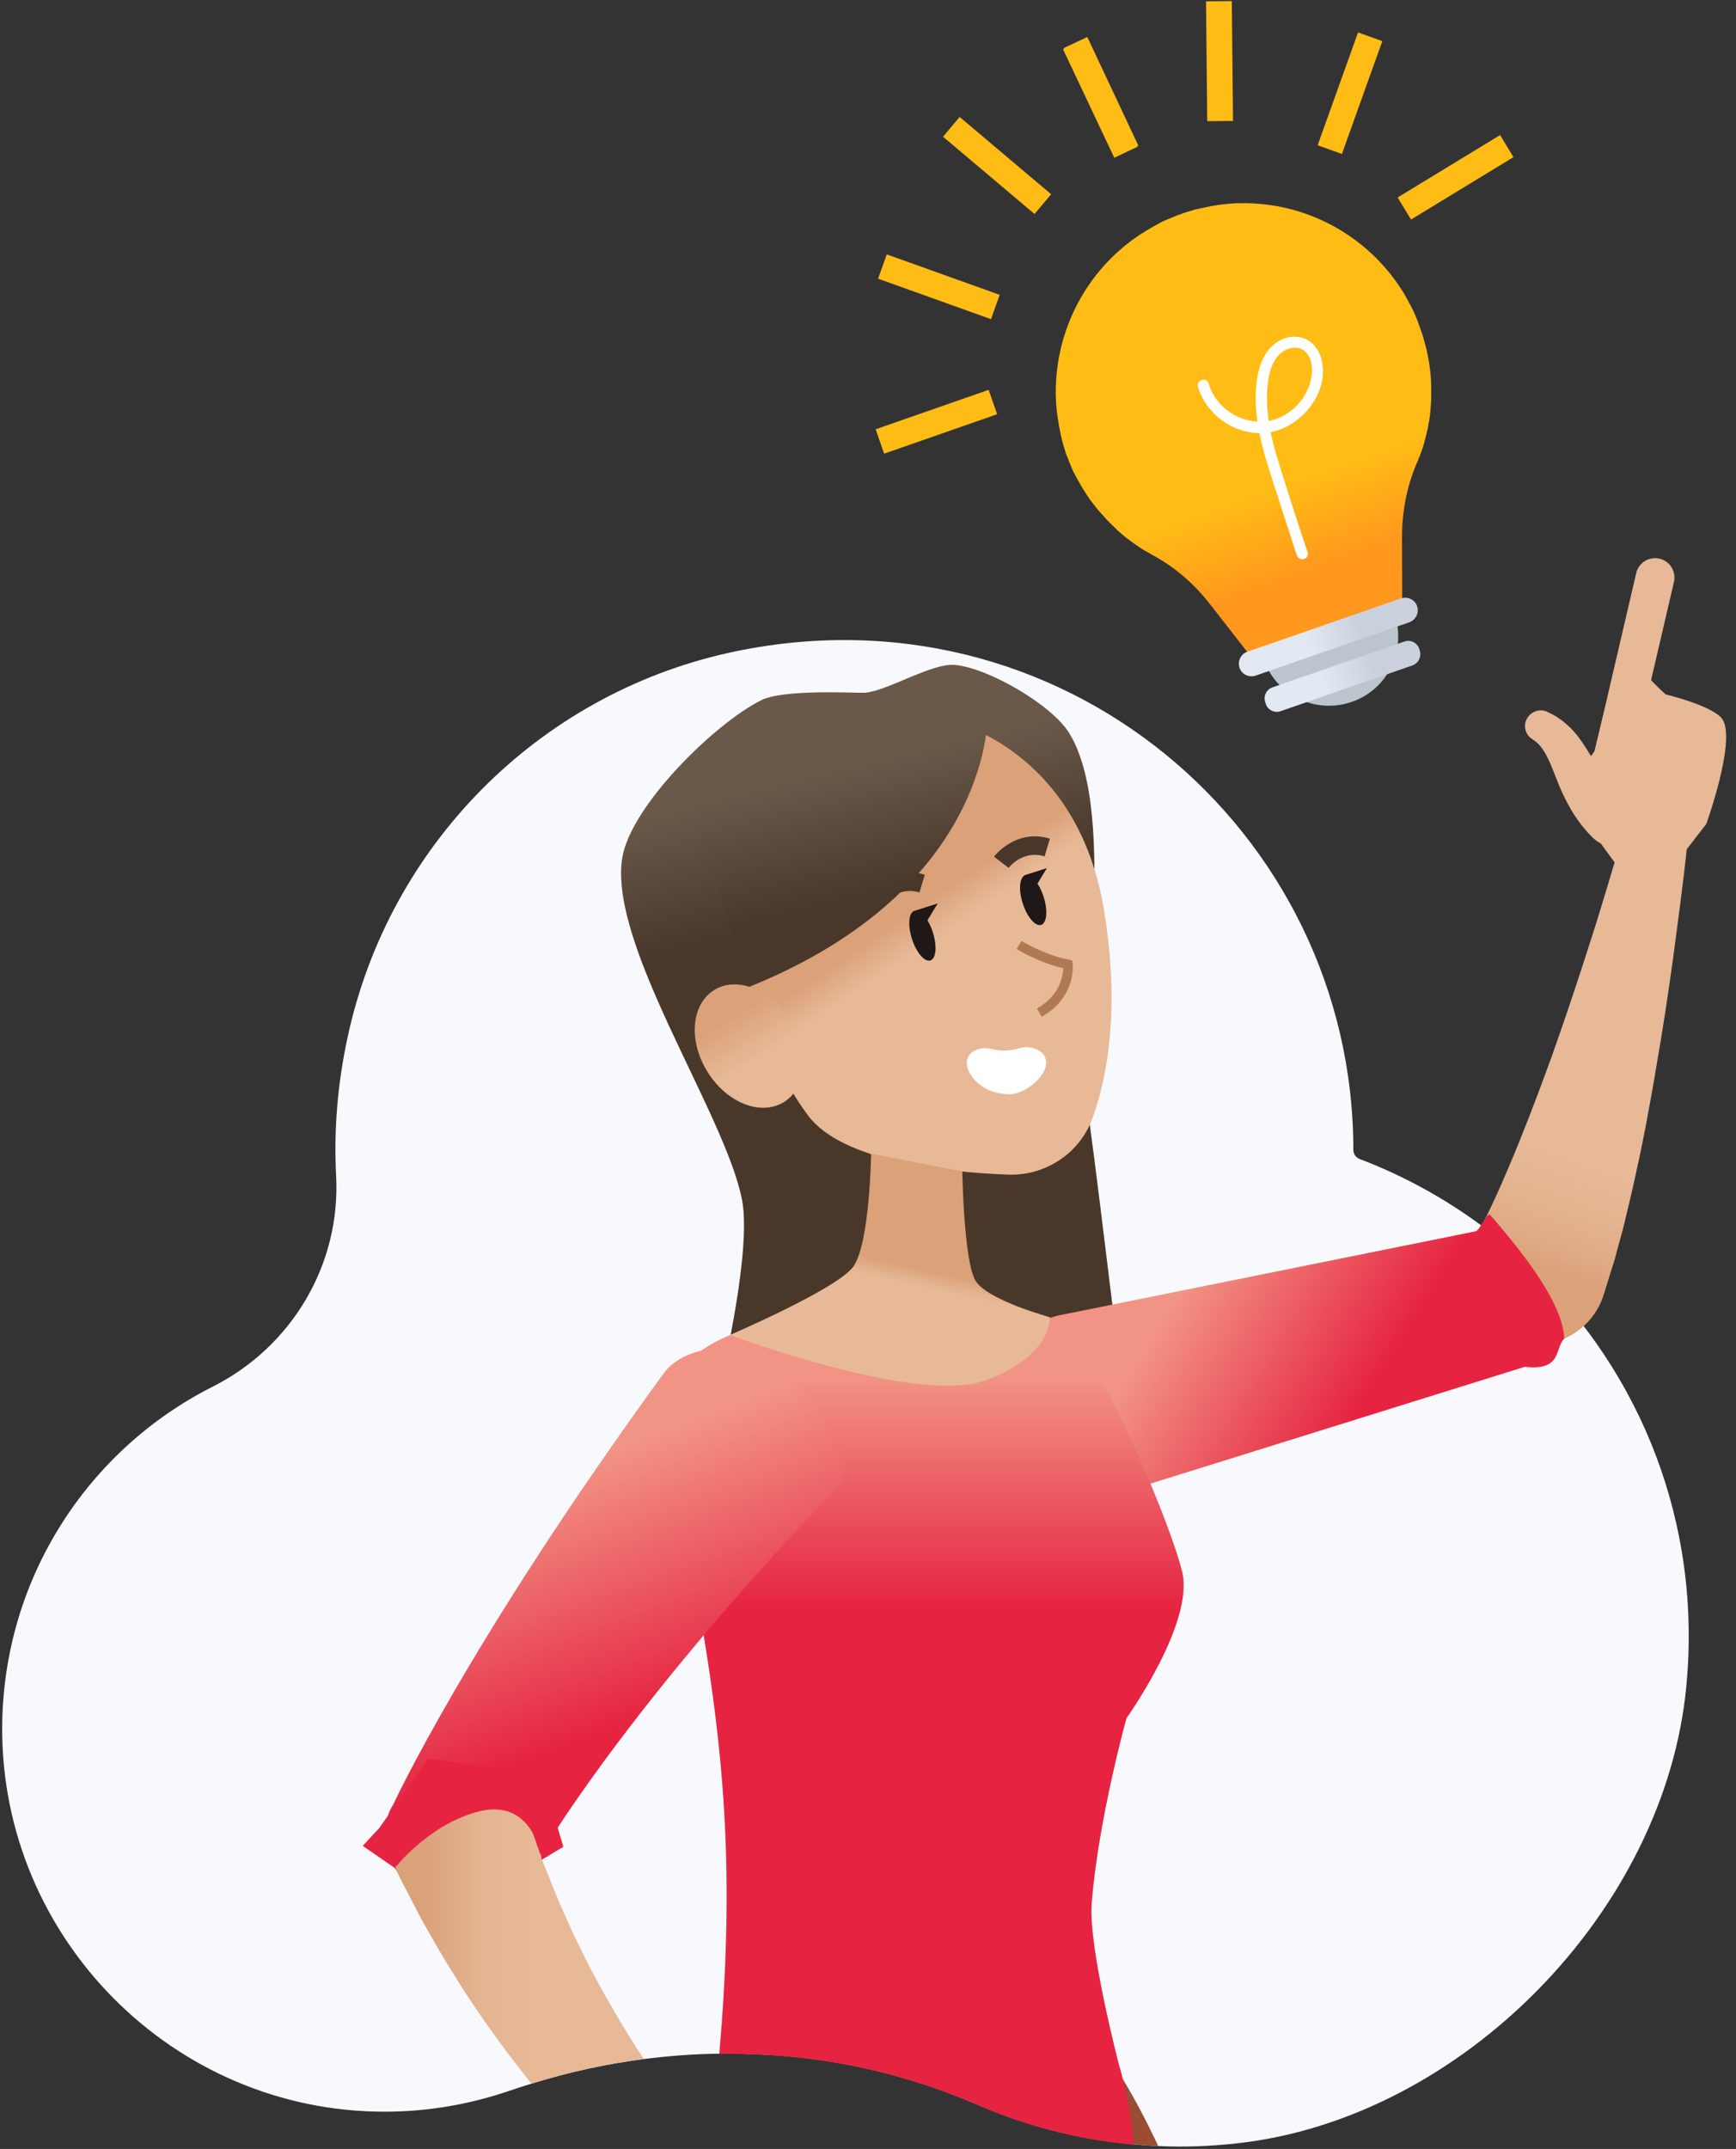 <svg width="156" height="193" viewBox="0 0 156 193" fill="none" xmlns="http://www.w3.org/2000/svg">
  <rect x="0" y="0" width="156" height="193" fill="#333333" stroke="none"/>
  <g clip-path="url(#character-woman-with-idea-clip0_16609_46692)">
    <path d="M151.538 151.424C149.636 171.643 131.32 190.287 111.145 192.497C108.763 192.759 106.402 192.847 104.085 192.737C103.342 192.716 102.599 192.65 101.856 192.584C97.375 192.19 93.091 191.14 89.091 189.543C88.654 189.368 88.239 189.193 87.823 189.017C86.053 188.252 84.239 187.573 82.425 187.004C78.097 185.648 73.638 184.816 69.135 184.554C67.649 184.466 66.141 184.422 64.633 184.444C62.36 184.466 60.108 184.641 57.857 184.926C54.447 185.363 51.059 186.107 47.759 187.136C47.103 187.333 46.447 187.551 45.792 187.77C42.273 188.974 38.513 189.652 34.579 189.652C15.607 189.674 0.088 174.072 0.196 155.078C0.284 141.708 7.956 130.155 19.126 124.531C26.229 120.942 30.601 113.59 30.207 105.647C29.989 101.577 30.317 97.353 31.256 93.065C34.972 75.931 48.349 62.452 65.42 58.644C95.233 52.036 121.615 74.574 121.615 103.283C121.615 103.655 121.855 103.962 122.183 104.093C126.096 105.581 129.768 107.594 133.09 110.045C134.751 111.27 136.325 112.605 137.811 114.049C147.385 123.306 152.937 136.719 151.538 151.424Z"
          fill="#F7F9FC"/>
    <path d="M132.504 111.336C133.925 108.689 135.215 105.756 136.417 102.802L137.313 100.549L138.187 98.273C138.471 97.507 138.755 96.741 139.04 95.975C139.324 95.209 139.608 94.443 139.87 93.656C140.963 90.57 141.99 87.441 142.996 84.29C143.258 83.502 143.499 82.715 143.739 81.927L144.46 79.564C144.941 77.988 145.4 76.391 145.859 74.837V74.815C146.296 73.24 147.936 72.343 149.487 72.78C150.886 73.174 151.761 74.531 151.608 75.931C151.433 77.638 151.236 79.279 151.018 80.964L150.69 83.459C150.58 84.29 150.471 85.122 150.362 85.953C149.903 89.279 149.4 92.627 148.81 95.975C148.679 96.807 148.526 97.638 148.373 98.492C148.22 99.323 148.067 100.155 147.914 101.008L147.411 103.524L146.865 106.041C146.69 106.872 146.471 107.726 146.274 108.579C146.078 109.433 145.881 110.264 145.641 111.118L145.291 112.387C145.182 112.824 145.072 113.24 144.919 113.678L144.111 116.282C143.061 119.63 139.52 121.49 136.176 120.461C132.832 119.411 130.974 115.866 132.002 112.518C132.111 112.146 132.264 111.774 132.439 111.446L132.504 111.336Z"
          fill="url(#character-woman-with-idea-paint0_linear_16609_46692)"/>
    <path d="M143.273 67.485L144.497 62.539C144.497 62.539 145.109 60.789 146.071 60.482C146.639 60.307 147.972 60.592 148.344 61.051C148.693 61.467 149.677 62.364 149.677 62.364C149.677 62.364 154.158 63.436 154.835 64.684C155.95 66.763 153.327 74.005 153.327 74.005L148.934 79.695L145.306 77.747L140.562 71.248L143.273 67.485Z"
          fill="url(#character-woman-with-idea-paint1_linear_16609_46692)"/>
    <path d="M139.058 63.94C139.321 64.071 139.561 64.18 139.823 64.333L140.173 64.574C140.282 64.662 140.413 64.727 140.523 64.837C140.741 65.012 140.96 65.209 141.157 65.406L141.441 65.712C141.528 65.821 141.616 65.909 141.703 66.018C142.359 66.85 142.818 67.681 143.277 68.403C143.736 69.126 144.151 69.76 144.632 70.285C145.113 70.832 145.615 71.27 146.184 71.664C147.255 72.408 147.517 73.874 146.774 74.946C146.031 76.018 144.566 76.281 143.495 75.537C143.386 75.45 143.277 75.362 143.167 75.274L143.124 75.231C142.359 74.465 141.703 73.611 141.178 72.714C140.654 71.817 140.239 70.92 139.911 70.067C139.583 69.235 139.299 68.469 138.971 67.856C138.643 67.244 138.293 66.784 137.769 66.434L137.638 66.347C137.004 65.909 136.851 65.055 137.288 64.421C137.703 63.83 138.468 63.633 139.058 63.94Z"
          fill="url(#character-woman-with-idea-paint2_linear_16609_46692)"/>
    <path d="M144.652 71.051C144.52 71.051 144.389 71.029 144.258 71.007C143.318 70.789 142.75 69.848 142.969 68.907L147.034 51.467C147.253 50.526 148.193 49.957 149.132 50.176C150.072 50.395 150.641 51.336 150.422 52.276L146.357 69.716C146.16 70.504 145.46 71.051 144.652 71.051Z"
          fill="url(#character-woman-with-idea-paint3_linear_16609_46692)"/>
    <path d="M127.581 40.963C127.647 40.766 127.734 40.547 127.8 40.35C127.822 40.307 127.822 40.263 127.844 40.219C127.909 40.022 127.975 39.803 128.019 39.606C128.04 39.563 128.04 39.497 128.062 39.453C128.106 39.256 128.172 39.038 128.215 38.84C128.237 38.775 128.237 38.731 128.259 38.666C128.303 38.469 128.346 38.25 128.368 38.053C128.368 37.987 128.39 37.922 128.412 37.878C128.434 37.681 128.478 37.484 128.499 37.287C128.499 37.221 128.521 37.156 128.521 37.09C128.543 36.893 128.565 36.696 128.565 36.499C128.565 36.412 128.587 36.346 128.587 36.258C128.609 36.062 128.609 35.886 128.609 35.69C128.609 35.602 128.609 35.514 128.609 35.427C128.609 35.252 128.609 35.077 128.609 34.88C128.609 34.792 128.609 34.683 128.609 34.595C128.609 34.42 128.587 34.245 128.587 34.092C128.587 33.983 128.587 33.873 128.565 33.786C128.543 33.633 128.543 33.458 128.521 33.304C128.499 33.195 128.499 33.086 128.478 32.976C128.456 32.823 128.434 32.67 128.412 32.517C128.39 32.407 128.368 32.276 128.346 32.166C128.325 32.013 128.281 31.86 128.259 31.707C128.237 31.576 128.215 31.466 128.172 31.335C128.128 31.182 128.106 31.05 128.062 30.897C128.019 30.766 127.997 30.635 127.953 30.503C127.909 30.35 127.866 30.219 127.822 30.066C127.778 29.934 127.734 29.803 127.691 29.672C127.691 29.65 127.691 29.65 127.669 29.628C127.625 29.519 127.603 29.431 127.56 29.322C127.516 29.169 127.45 29.037 127.407 28.884C127.407 28.862 127.385 28.84 127.385 28.819C127.341 28.731 127.319 28.643 127.275 28.556C127.21 28.381 127.122 28.206 127.057 28.031C127.013 27.921 126.948 27.812 126.904 27.724C126.838 27.571 126.773 27.44 126.685 27.309C126.62 27.177 126.554 27.068 126.489 26.937C126.423 26.827 126.357 26.718 126.314 26.608C126.226 26.455 126.139 26.324 126.051 26.171C126.008 26.105 125.964 26.04 125.92 25.974C122.882 21.247 117.658 18.359 112.106 18.25C112.085 18.25 112.063 18.25 112.041 18.25C111.888 18.25 111.735 18.25 111.582 18.25C111.451 18.25 111.32 18.25 111.188 18.25C111.079 18.25 110.948 18.25 110.839 18.271C110.664 18.271 110.489 18.293 110.336 18.315C110.249 18.315 110.139 18.337 110.052 18.337C109.855 18.359 109.658 18.381 109.484 18.403C109.396 18.425 109.309 18.425 109.243 18.447C109.046 18.468 108.828 18.512 108.631 18.556C108.566 18.578 108.478 18.578 108.413 18.6C108.216 18.643 107.997 18.687 107.801 18.731C107.735 18.753 107.648 18.775 107.582 18.775C107.538 18.775 107.516 18.797 107.473 18.797C107.342 18.818 107.232 18.862 107.101 18.906C106.948 18.95 106.817 18.994 106.664 19.037C106.511 19.081 106.38 19.125 106.227 19.19C106.074 19.256 105.943 19.278 105.79 19.344C105.658 19.387 105.505 19.453 105.374 19.519C105.265 19.562 105.134 19.606 105.025 19.65C105.003 19.672 104.959 19.672 104.937 19.694C104.872 19.716 104.806 19.759 104.719 19.781C104.522 19.869 104.325 19.956 104.15 20.066C104.085 20.11 104.019 20.131 103.954 20.175C103.779 20.263 103.582 20.372 103.407 20.482C103.342 20.525 103.254 20.569 103.189 20.613C103.014 20.7 102.861 20.81 102.686 20.919C102.598 20.963 102.533 21.029 102.445 21.072C102.292 21.16 102.161 21.269 102.03 21.357C101.943 21.422 101.833 21.488 101.746 21.554C101.637 21.641 101.549 21.707 101.44 21.794C101.309 21.882 101.2 21.991 101.068 22.079C101.047 22.101 101.047 22.101 101.025 22.123C96.741 25.646 94.424 31.138 94.948 36.74C94.948 36.806 94.97 36.893 94.97 36.959C94.992 37.134 95.014 37.287 95.036 37.462C95.058 37.593 95.079 37.703 95.101 37.834C95.123 37.965 95.145 38.118 95.167 38.25C95.189 38.403 95.233 38.556 95.254 38.709C95.276 38.819 95.298 38.928 95.32 39.038C95.364 39.212 95.407 39.41 95.451 39.584C95.473 39.672 95.495 39.76 95.517 39.847C95.517 39.869 95.538 39.891 95.538 39.913C95.582 40.066 95.626 40.197 95.67 40.35C95.713 40.46 95.735 40.547 95.757 40.657C95.757 40.679 95.779 40.679 95.779 40.7C95.823 40.832 95.866 40.963 95.932 41.072C95.976 41.204 96.041 41.357 96.085 41.488C96.129 41.62 96.194 41.729 96.238 41.86C96.303 41.992 96.347 42.145 96.413 42.276C96.457 42.385 96.522 42.495 96.588 42.604C96.653 42.736 96.719 42.889 96.806 43.02C96.872 43.129 96.915 43.239 96.981 43.326C97.069 43.458 97.134 43.611 97.222 43.742C97.287 43.83 97.331 43.939 97.396 44.027C97.484 44.158 97.571 44.311 97.659 44.442C97.724 44.53 97.768 44.617 97.834 44.705C97.921 44.836 98.03 44.989 98.139 45.121C98.205 45.208 98.249 45.274 98.314 45.34C98.424 45.493 98.533 45.624 98.642 45.755C98.686 45.821 98.751 45.887 98.817 45.952C98.948 46.105 99.058 46.237 99.189 46.368C99.232 46.434 99.298 46.477 99.342 46.543C99.473 46.696 99.604 46.828 99.735 46.959C99.779 47.003 99.844 47.046 99.888 47.112C100.041 47.243 100.172 47.396 100.325 47.528C100.369 47.572 100.413 47.615 100.456 47.659C100.609 47.79 100.762 47.944 100.937 48.075C100.981 48.119 101.025 48.14 101.068 48.184C101.243 48.316 101.396 48.447 101.571 48.578C101.615 48.6 101.659 48.644 101.702 48.666C101.877 48.797 102.052 48.928 102.227 49.038C102.271 49.059 102.314 49.081 102.358 49.125C102.533 49.256 102.73 49.366 102.904 49.475C102.948 49.497 102.992 49.519 103.036 49.541C103.232 49.65 103.407 49.76 103.604 49.869C103.626 49.869 103.626 49.891 103.648 49.891C105.615 50.963 107.342 52.473 108.719 54.245L112.325 58.863L118.686 56.653L119.647 56.324L126.008 54.114L125.986 48.25C125.986 45.996 126.401 43.764 127.275 41.685C127.275 41.663 127.275 41.663 127.297 41.642C127.385 41.444 127.472 41.248 127.538 41.029C127.56 41.051 127.581 41.007 127.581 40.963Z"
          fill="url(#character-woman-with-idea-paint4_linear_16609_46692)"/>
    <path d="M125.306 55.121C126.421 58.382 124.716 61.926 121.459 63.042C118.203 64.158 114.662 62.452 113.547 59.191L125.306 55.121Z"
          fill="#BCC4CE"/>
    <path d="M126.924 59.76L115.078 63.873C114.531 64.07 113.919 63.764 113.744 63.217L113.7 63.064C113.504 62.517 113.81 61.904 114.356 61.729L126.203 57.615C126.749 57.418 127.361 57.724 127.536 58.272L127.58 58.425C127.755 58.972 127.471 59.563 126.924 59.76Z"
          fill="url(#character-woman-with-idea-paint5_linear_16609_46692)"/>
    <path d="M126.644 55.887L112.83 60.679C112.24 60.876 111.584 60.569 111.388 59.979C111.191 59.388 111.497 58.731 112.087 58.534L125.901 53.742C126.491 53.545 127.147 53.852 127.344 54.442C127.54 55.033 127.234 55.668 126.644 55.887Z"
          fill="url(#character-woman-with-idea-paint6_linear_16609_46692)"/>
    <path d="M107.646 34.727C108.477 37.55 111.559 39.453 114.444 38.753C117.154 38.097 119.471 35.121 118.75 32.276C118.575 31.576 118.16 30.919 117.526 30.547C116.87 30.175 116.061 30.154 115.362 30.416C113.788 31.029 113.132 32.648 112.936 34.224C112.498 37.55 113.591 40.788 114.597 43.895C115.231 45.843 115.865 47.812 116.498 49.76C116.52 49.804 116.52 49.847 116.542 49.869C116.739 50.482 117.701 50.219 117.504 49.607C117.001 48.119 116.52 46.631 116.039 45.143C115.69 44.071 115.362 43.02 115.034 41.948C114.553 40.438 114.116 38.884 113.941 37.309C113.854 36.456 113.81 35.602 113.897 34.727C113.963 34.048 114.072 33.326 114.378 32.692C114.662 32.101 115.078 31.598 115.69 31.357C116.192 31.16 116.783 31.16 117.22 31.51C118.138 32.276 117.985 33.808 117.591 34.792C117.154 35.908 116.28 36.849 115.209 37.396C112.673 38.709 109.395 37.156 108.608 34.442C108.433 33.852 107.471 34.114 107.646 34.727Z"
          fill="white"/>
    <path d="M97.706 3.321L95.609 4.309L100.2 14.069L102.296 13.081L97.706 3.321Z" fill="#FFBC15"/>
    <path d="M79.687 22.846L78.906 25.03L89.053 28.665L89.833 26.481L79.687 22.846Z" fill="#FFBC15"/>
    <path d="M86.236 10.505L84.742 12.278L92.963 19.218L94.457 17.445L86.236 10.505Z" fill="#FFBC15"/>
    <path d="M88.842 35.012L78.688 38.554L79.45 40.744L89.605 37.202L88.842 35.012Z" fill="#FFBC15"/>
    <path d="M97.618 3.425L95.523 4.417L100.131 14.168L102.225 13.176L97.618 3.425Z" fill="#FFBC15"/>
    <path d="M122.036 2.911L118.406 13.045L120.587 13.828L124.217 3.694L122.036 2.911Z" fill="#FFBC15"/>
    <path d="M110.692 0.097L108.375 0.12L108.484 10.885L110.801 10.861L110.692 0.097Z" fill="#FFBC15"/>
    <path d="M134.801 12.13L125.594 17.735L126.798 19.717L136.004 14.111L134.801 12.13Z" fill="#FFBC15"/>
    <path d="M77.773 62.211C77.226 62.276 70.494 61.839 68.396 62.889C64.177 65.011 56.68 72.386 55.915 77.047C54.669 84.88 65.117 99.935 66.669 107.703C67.85 113.633 63.128 130.789 63.128 130.789H101.597C101.597 130.789 98.865 107.791 97.903 100.789C96.723 92.123 100.614 73.37 96.111 65.887C94.559 63.305 88.789 59.979 85.794 59.716C83.74 59.541 79.871 61.992 77.773 62.211Z"
          fill="url(#character-woman-with-idea-paint7_linear_16609_46692)"/>
    <path d="M82.566 64.027C82.566 64.027 96.599 65.34 99.243 81.948C100.62 90.548 99.549 96.587 98.194 100.373C97.058 103.568 93.954 105.625 90.566 105.493C84.839 105.275 75.703 104.268 72.643 100.22C68.031 94.159 58.108 72.758 82.566 64.027Z"
          fill="url(#character-woman-with-idea-paint8_linear_16609_46692)"/>
    <path d="M71.02 91.62C72.769 94.399 72.507 97.681 70.452 98.972C68.397 100.263 65.315 99.06 63.589 96.281C61.84 93.502 62.102 90.219 64.157 88.928C66.19 87.637 69.272 88.841 71.02 91.62Z"
          fill="url(#character-woman-with-idea-paint9_linear_16609_46692)"/>
    <path d="M83.607 86.258C84.124 86.091 84.221 84.958 83.825 83.728C83.428 82.497 82.687 81.635 82.171 81.802C81.653 81.969 81.556 83.102 81.953 84.332C82.349 85.563 83.09 86.425 83.607 86.258Z"
          fill="#201717"/>
    <path d="M93.56 83.064C94.077 82.897 94.174 81.764 93.778 80.533C93.381 79.302 92.641 78.44 92.124 78.607C91.607 78.774 91.509 79.907 91.906 81.138C92.302 82.369 93.043 83.231 93.56 83.064Z"
          fill="#201717"/>
    <path d="M79.39 81.182L78.078 80.176C78.166 80.066 80.067 77.637 83.105 78.556L82.624 80.154C80.701 79.563 79.433 81.117 79.39 81.182Z"
          fill="#49382A"/>
    <path d="M90.632 77.944L89.32 76.937C89.408 76.828 91.309 74.399 94.347 75.318L93.867 76.915C91.943 76.303 90.675 77.878 90.632 77.944Z"
          fill="#49382A"/>
    <path d="M93.603 91.314L93.188 90.57C95.22 89.432 95.526 87.681 95.548 86.959C93.384 86.456 91.439 85.296 91.352 85.23L91.789 84.508C91.811 84.53 93.909 85.778 96.051 86.193L96.357 86.259L96.379 86.565C96.422 86.697 96.663 89.607 93.603 91.314Z"
          fill="#AF7954"/>
    <path d="M82.188 81.817L82.472 81.707L84.264 81.138L82.974 83.261L82.188 81.817Z" fill="#201717"/>
    <path d="M92 78.644L92.284 78.534L94.076 77.965L92.787 80.088L92 78.644Z" fill="#201717"/>
    <path d="M93.861 96.106C93.271 97.331 92.003 97.988 91.391 98.163C91.151 98.25 90.889 98.294 90.626 98.272C88.615 98.228 87.457 97.112 87.02 96.128C86.408 94.53 87.981 93.918 89.074 94.202C89.927 94.421 90.801 94.399 91.61 94.136C92.659 93.808 94.539 94.421 93.861 96.106Z"
          fill="white"/>
    <path d="M88.769 63.983C88.769 63.983 89.359 79.716 67.349 88.623L62.016 72.036L73.163 64.399L86.255 63.13L88.769 63.983Z"
          fill="url(#character-woman-with-idea-paint10_linear_16609_46692)"/>
    <path d="M89.097 189.542C88.659 189.367 88.244 189.192 87.829 189.017C86.058 188.251 84.244 187.573 82.43 187.004C78.102 185.647 73.643 184.816 69.141 184.553C73.621 179.302 78.102 178.054 78.102 178.054C80.419 177.485 82.561 178.032 84.353 179.586C86.539 181.468 88.222 184.838 89.097 189.542Z"
          fill="url(#character-woman-with-idea-paint11_linear_16609_46692)"/>
    <path d="M104.083 192.737C103.339 192.715 102.596 192.649 101.853 192.584C97.372 192.19 93.088 191.14 89.088 189.542C88.651 189.367 88.236 189.192 87.821 189.017C86.05 188.251 84.236 187.573 82.422 187.004C83.012 184.05 83.712 181.533 84.345 179.586C85.307 176.566 86.116 174.881 86.116 174.881C89.941 172.299 95.799 177.988 100.87 186.676C102.006 188.557 103.077 190.592 104.083 192.737Z"
          fill="url(#character-woman-with-idea-paint12_linear_16609_46692)"/>
    <path d="M140.569 120.22C140.438 117.353 137.641 113.393 133.881 109.082C133.422 109.082 133.029 110.504 132.57 110.592L95.237 118.119C91.565 118.885 89.183 122.54 89.948 126.216C90.713 129.892 95.587 135.297 99.259 134.531L137.007 122.758C140.416 123.13 139.673 121.117 140.569 120.22Z"
          fill="url(#character-woman-with-idea-paint13_linear_16609_46692)"/>
    <path d="M100.877 186.654C101.446 188.864 101.773 190.834 101.861 192.606C97.38 192.212 93.096 191.162 89.096 189.564C88.659 189.389 88.244 189.214 87.828 189.039C86.058 188.273 84.244 187.595 82.43 187.026C78.102 185.669 73.643 184.838 69.14 184.575C67.654 184.488 66.146 184.444 64.638 184.466C65.905 169.783 65.293 159.367 63.239 146.894C62.277 141.03 60.987 134.706 59.414 127.244C59.02 125.341 60.529 123.043 62.955 121.336C63.742 120.789 64.638 120.286 65.599 119.914C65.599 119.914 65.621 119.914 65.665 119.892C70.692 117.857 81.184 113.831 81.184 113.831C81.184 113.831 90.779 117.529 94.32 118.338H94.342C94.364 118.338 94.407 118.36 94.429 118.36C96.222 118.907 98.954 123.568 101.336 128.645C102.058 130.176 102.757 131.752 103.391 133.262C104.79 136.61 105.861 139.608 106.232 141.161C107.347 145.757 101.227 154.312 101.227 154.312C101.227 154.312 98.67 163.525 98.101 170.965C97.795 174.882 100.549 185.429 100.549 185.429C100.659 185.823 100.79 186.238 100.877 186.654Z"
          fill="url(#character-woman-with-idea-paint14_linear_16609_46692)"/>
    <path d="M78.279 103.611C78.279 103.611 78.17 111.795 76.64 113.808C75.088 115.822 65.602 119.892 65.602 119.892C65.602 119.892 82.541 126.237 88.596 123.962C94.65 121.686 94.322 118.294 94.322 118.294C94.322 118.294 88.705 116.762 87.656 115.012C86.607 113.261 86.475 105.209 86.475 105.209L78.279 103.611Z"
          fill="url(#character-woman-with-idea-paint15_linear_16609_46692)"/>
    <path d="M69.208 122.343C72.356 124.378 77.164 130.745 75.503 133.306C75.503 133.306 56.662 152.343 46.782 169.52C45.274 172.146 41.209 172.474 38.061 170.439C34.914 168.404 33.69 164.641 35.329 162.08C35.329 162.08 42.061 147.485 59.635 123.349C61.405 120.898 66.061 120.286 69.208 122.343Z"
          fill="url(#character-woman-with-idea-paint16_linear_16609_46692)"/>
    <path d="M57.859 184.925C54.449 185.363 51.061 186.107 47.761 187.135L46.296 185.275L45.925 184.794L45.553 184.313L44.832 183.328C44.351 182.672 43.87 182.015 43.411 181.337L42.034 179.302C41.575 178.623 41.16 177.923 40.723 177.223C39.827 175.844 39.04 174.422 38.231 173C37.816 172.299 37.444 171.555 37.073 170.833L35.936 168.645C35.849 168.448 35.761 168.273 35.674 168.076C35.63 167.945 35.564 167.814 35.543 167.682C34.581 164.794 35.87 161.533 38.646 160.067C41.75 158.448 45.575 159.673 47.193 162.781C47.324 163.043 47.433 163.284 47.52 163.547L47.586 163.809L47.87 164.597L48.307 165.844C48.395 166.085 48.482 166.304 48.548 166.544C48.592 166.654 48.613 166.741 48.657 166.851C48.679 166.895 48.701 166.938 48.701 166.982C48.81 167.288 48.919 167.573 49.05 167.879C49.597 169.214 50.1 170.571 50.712 171.884C51.018 172.54 51.302 173.218 51.608 173.875L52.569 175.822C52.876 176.479 53.225 177.113 53.575 177.748L54.099 178.711L54.362 179.192L54.646 179.674L55.739 181.577L56.897 183.437L57.181 183.897L57.487 184.356L57.859 184.925Z"
          fill="url(#character-woman-with-idea-paint17_linear_16609_46692)"/>
    <path d="M38.503 157.937L34.058 164.203L32.594 165.778L35.479 167.77C35.479 167.77 38.32 164.072 42.67 162.781C48.003 161.183 48.681 167.026 48.681 167.026L50.626 165.866L48.681 159.352L38.503 157.937Z"
          fill="#E62441" class="svg-character-woman-with-idea__details"/>
  </g>
  <defs>
    <linearGradient id="character-woman-with-idea-paint0_linear_16609_46692" x1="141.027" y1="114.795" x2="144.442" y2="105.157"
                    gradientUnits="userSpaceOnUse">
      <stop stop-color="#DBA179"/>
      <stop offset="0.205" stop-color="#DFAA84"/>
      <stop offset="0.689" stop-color="#E5B592"/>
      <stop offset="1" stop-color="#E7B997"/>
    </linearGradient>
    <linearGradient id="character-woman-with-idea-paint1_linear_16609_46692" x1="144.899" y1="75.564" x2="153.525" y2="65.472"
                    gradientUnits="userSpaceOnUse">
      <stop offset="0.004" stop-color="#E7B997"/>
      <stop offset="0.259" stop-color="#E7B997"/>
    </linearGradient>
    <linearGradient id="character-woman-with-idea-paint2_linear_16609_46692" x1="140.474" y1="72.344" x2="144.477" y2="67.66"
                    gradientUnits="userSpaceOnUse">
      <stop offset="0.004" stop-color="#E7B997"/>
      <stop offset="0.259" stop-color="#E7B997"/>
    </linearGradient>
    <linearGradient id="character-woman-with-idea-paint3_linear_16609_46692" x1="142.922" y1="60.59" x2="150.479" y2="60.59"
                    gradientUnits="userSpaceOnUse">
      <stop offset="0.004" stop-color="#E7B997"/>
      <stop offset="0.259" stop-color="#E7B997"/>
    </linearGradient>
    <linearGradient id="character-woman-with-idea-paint4_linear_16609_46692" x1="115.782" y1="52.103" x2="113.048" y2="44.216"
                    gradientUnits="userSpaceOnUse">
      <stop offset="0.004" stop-color="#FF981D"/>
      <stop offset="1" stop-color="#FFBC15"/>
    </linearGradient>
    <linearGradient id="character-woman-with-idea-paint5_linear_16609_46692" x1="118.559" y1="60.894" x2="123.298" y2="59.255"
                    gradientUnits="userSpaceOnUse">
      <stop offset="0.004" stop-color="#E2E9F2"/>
      <stop offset="1" stop-color="#CAD1DD"/>
    </linearGradient>
    <linearGradient id="character-woman-with-idea-paint6_linear_16609_46692" x1="117.334" y1="57.346" x2="122.065" y2="55.709"
                    gradientUnits="userSpaceOnUse">
      <stop offset="0.004" stop-color="#E2E9F2"/>
      <stop offset="1" stop-color="#CAD1DD"/>
    </linearGradient>
    <linearGradient id="character-woman-with-idea-paint7_linear_16609_46692" x1="77.515" y1="81.592" x2="74.543" y2="69.307"
                    gradientUnits="userSpaceOnUse">
      <stop stop-color="#49382A"/>
      <stop offset="0.999" stop-color="#6A5949"/>
    </linearGradient>
    <linearGradient id="character-woman-with-idea-paint8_linear_16609_46692" x1="83.294" y1="84.763" x2="81.501" y2="82.108"
                    gradientUnits="userSpaceOnUse">
      <stop stop-color="#E7B997"/>
      <stop offset="1" stop-color="#DBA179"/>
    </linearGradient>
    <linearGradient id="character-woman-with-idea-paint9_linear_16609_46692" x1="67.833" y1="95.172" x2="65.525" y2="91.371"
                    gradientUnits="userSpaceOnUse">
      <stop stop-color="#E7B997"/>
      <stop offset="1" stop-color="#DBA179"/>
    </linearGradient>
    <linearGradient id="character-woman-with-idea-paint10_linear_16609_46692" x1="78.531" y1="80.53" x2="75.715" y2="68.886"
                    gradientUnits="userSpaceOnUse">
      <stop stop-color="#49382A"/>
      <stop offset="0.999" stop-color="#6A5949"/>
    </linearGradient>
    <linearGradient id="character-woman-with-idea-paint11_linear_16609_46692" x1="79.115" y1="180.907" x2="79.115" y2="184.405"
                    gradientUnits="userSpaceOnUse">
      <stop stop-color="#BC8D75"/>
      <stop offset="0.999" stop-color="#994E34"/>
    </linearGradient>
    <linearGradient id="character-woman-with-idea-paint12_linear_16609_46692" x1="93.252" y1="179.444" x2="93.252" y2="184.549"
                    gradientUnits="userSpaceOnUse">
      <stop stop-color="#BC8D75"/>
      <stop offset="0.999" stop-color="#994E34"/>
    </linearGradient>
    <linearGradient id="character-woman-with-idea-paint13_linear_16609_46692" x1="103.509" y1="119.937" x2="120.26" y2="130.488"
                    gradientUnits="userSpaceOnUse">
      <stop stop-color="#F29485" class="svg-character-woman-with-idea__gradient-light"/>
      <stop offset="0.968" stop-color="#E62441" class="svg-character-woman-with-idea__gradient-dark"/>
    </linearGradient>
    <linearGradient id="character-woman-with-idea-paint14_linear_16609_46692" x1="82.859" y1="123.62" x2="82.859" y2="145.132"
                    gradientUnits="userSpaceOnUse">
      <stop stop-color="#F29485" class="svg-character-woman-with-idea__gradient-light"/>
      <stop offset="0.968" stop-color="#E62441" class="svg-character-woman-with-idea__gradient-dark"/>
    </linearGradient>
    <linearGradient id="character-woman-with-idea-paint15_linear_16609_46692" x1="80.725" y1="115.115" x2="81.07" y2="113.568"
                    gradientUnits="userSpaceOnUse">
      <stop stop-color="#E7B997"/>
      <stop offset="0.742" stop-color="#DEA881"/>
      <stop offset="1" stop-color="#DBA179"/>
    </linearGradient>
    <linearGradient id="character-woman-with-idea-paint16_linear_16609_46692" x1="51.099" y1="131.702" x2="59.512" y2="154.326"
                    gradientUnits="userSpaceOnUse">
      <stop stop-color="#F29485" class="svg-character-woman-with-idea__gradient-light"/>
      <stop offset="0.968" stop-color="#E62441" class="svg-character-woman-with-idea__gradient-dark"/>
    </linearGradient>
    <linearGradient id="character-woman-with-idea-paint17_linear_16609_46692" x1="38.111" y1="173.253" x2="47.996" y2="173.253"
                    gradientUnits="userSpaceOnUse">
      <stop stop-color="#DBA179"/>
      <stop offset="0.228" stop-color="#DFAA84"/>
      <stop offset="0.548" stop-color="#E5B592"/>
      <stop offset="1" stop-color="#E7B997"/>
    </linearGradient>
    <clipPath id="character-woman-with-idea-clip0_16609_46692">
      <rect width="155.188" height="193" fill="white"/>
    </clipPath>
  </defs>
</svg>
